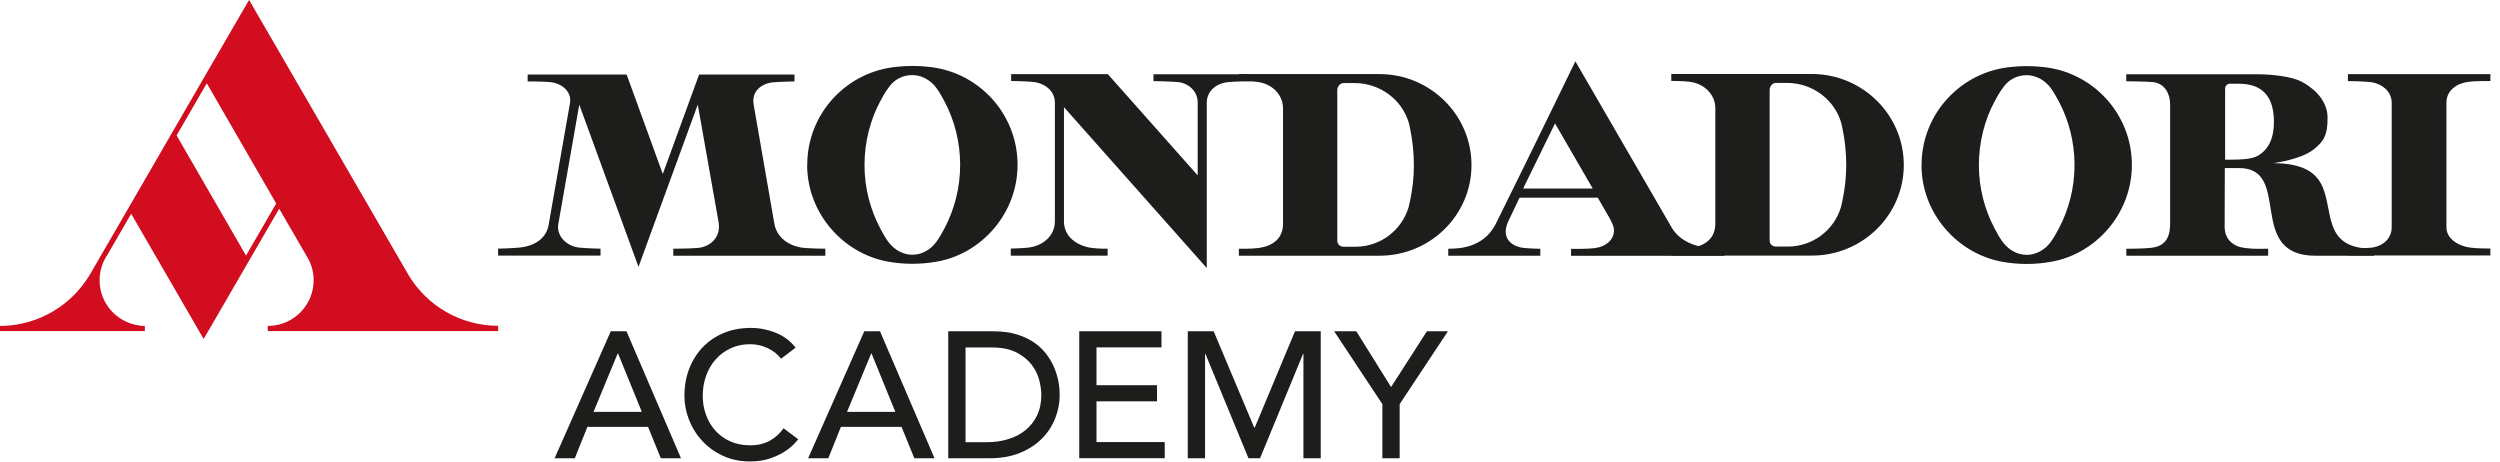 <svg xmlns="http://www.w3.org/2000/svg" width="260" height="48" viewBox="0 0 260 48" fill="none"><path d="M21.505 8.667L18.367 14.085L25.587 26.582L28.725 21.163L21.505 8.661V8.667ZM0 33.893H0.322C4.121 33.771 7.431 31.707 9.281 28.663L9.336 28.58L21.633 7.35L25.198 1.212L25.904 -0.006L42.538 28.69C44.443 31.795 47.87 33.87 51.786 33.882H51.808V34.429H27.848V33.893H28.026C30.575 33.804 32.619 31.712 32.619 29.15C32.619 28.336 32.413 27.572 32.052 26.908L29.036 21.706L21.933 33.959L21.177 35.249L13.641 22.232L11.191 26.465C10.664 27.229 10.358 28.154 10.358 29.15C10.358 31.552 12.147 33.533 14.468 33.848C14.568 33.87 14.674 33.887 14.779 33.887H15.062V34.429H0V33.893Z" fill="#D10D1F"></path><path fill-rule="evenodd" clip-rule="evenodd" d="M139.711 25.658H140.988C143.582 25.658 145.77 23.925 146.481 21.595C146.481 21.595 146.615 21.081 146.648 20.881C146.898 19.686 147.042 18.457 147.042 17.19C147.042 15.851 146.898 14.539 146.631 13.277C146.604 13.128 146.57 12.978 146.531 12.829C145.843 10.383 143.527 8.639 140.889 8.639H139.717C139.367 8.639 139.078 9.01 139.078 9.359V25.027C139.078 25.375 139.356 25.658 139.711 25.658ZM128.847 25.868C128.847 25.868 130.13 25.901 130.941 25.785C132.28 25.591 133.424 24.877 133.435 23.283V11.296C133.435 9.807 132.263 8.706 130.775 8.517C130.042 8.423 128.853 8.429 128.853 8.429V7.704H143.493C148.764 7.726 153.035 11.96 153.035 17.168C153.035 22.376 148.747 26.593 143.466 26.593H128.842V25.868H128.847Z" fill="#1D1D1B"></path><path fill-rule="evenodd" clip-rule="evenodd" d="M166.176 20.555H158.034L156.828 23.084C156.001 25.038 157.573 25.685 158.428 25.779C159.122 25.857 160.194 25.873 160.194 25.873V26.598H150.619V25.868C150.619 25.868 151.424 25.862 151.93 25.785C153.635 25.525 154.862 24.689 155.59 23.222C158.845 16.67 163.838 6.376 163.838 6.376L173.718 23.427C174.462 24.861 175.884 25.586 177.662 25.779C178.334 25.851 179.344 25.873 179.344 25.873V26.604H163.388V25.879C163.388 25.879 165.026 25.923 165.937 25.79C166.97 25.641 167.853 24.988 167.853 23.936C167.853 23.477 167.598 23.112 167.42 22.73L166.17 20.56L166.176 20.555ZM158.406 19.608H165.643L161.722 12.834L158.406 19.608Z" fill="#1D1D1B"></path><path fill-rule="evenodd" clip-rule="evenodd" d="M221.133 25.868C221.133 25.868 222.682 25.879 223.677 25.779C224.926 25.652 225.698 24.993 225.693 23.283V10.836C225.693 9.829 225.187 8.706 223.965 8.545C223.365 8.468 221.138 8.457 221.127 8.451V7.726H234.779C236.445 7.726 238.367 7.986 239.322 8.473C240.239 8.938 242.027 10.172 242.066 12.176C242.099 14.091 241.616 14.733 240.672 15.502C239.739 16.266 238.039 16.725 236.429 16.968C242.516 17.013 241.599 20.632 242.577 23.438C243.266 25.42 244.865 25.857 246.892 25.873V26.598H240.811C233.529 26.598 238.445 17.494 232.874 17.478H231.38L231.363 23.593C231.374 24.91 232.269 25.641 233.429 25.785C234.518 25.918 234.785 25.868 235.89 25.868V26.598H221.138V25.879L221.133 25.868ZM231.413 9.193V16.609C232.968 16.609 234.09 16.581 234.762 16.227C235.912 15.601 236.49 14.401 236.49 12.674C236.49 10.947 235.973 9.801 234.946 9.193C234.396 8.866 233.663 8.706 232.752 8.706H231.902C231.624 8.711 231.419 8.944 231.419 9.198L231.413 9.193Z" fill="#1D1D1B"></path><path fill-rule="evenodd" clip-rule="evenodd" d="M184.676 25.641H185.954C188.547 25.641 190.736 23.914 191.447 21.579C191.447 21.579 191.58 21.064 191.613 20.865C191.863 19.669 192.008 18.441 192.008 17.173C192.008 15.834 191.869 14.522 191.597 13.261C191.569 13.111 191.535 12.962 191.497 12.812C190.808 10.366 188.492 8.623 185.854 8.623H184.682C184.332 8.623 184.043 8.993 184.043 9.342V25.01C184.038 25.359 184.321 25.641 184.676 25.641ZM173.807 25.857C173.807 25.857 175.09 25.89 175.901 25.774C177.239 25.58 178.384 24.866 178.395 23.272V11.285C178.395 9.796 177.223 8.695 175.734 8.506C175.001 8.412 173.813 8.418 173.813 8.418V7.693H188.453C193.724 7.715 197.995 11.949 197.995 17.157C197.995 22.365 193.707 26.582 188.425 26.582H173.807V25.857Z" fill="#1D1D1B"></path><path fill-rule="evenodd" clip-rule="evenodd" d="M97.373 25.165C97.684 24.744 97.984 24.207 98.228 23.743C99.267 21.772 99.856 19.525 99.856 17.146C99.856 14.766 99.267 12.508 98.223 10.537C97.973 10.062 97.673 9.53 97.351 9.104C96.812 8.39 95.912 7.809 94.885 7.809C93.857 7.809 93.03 8.279 92.485 9.01C92.03 9.619 91.802 10.05 91.53 10.56C90.525 12.43 89.908 14.766 89.908 17.146C89.908 19.525 90.497 21.772 91.541 23.743C91.802 24.241 92.108 24.805 92.452 25.242C93.035 25.968 93.879 26.493 94.885 26.493C95.89 26.493 96.79 25.951 97.367 25.171L97.373 25.165ZM83.954 17.14C83.954 11.783 88.087 7.388 93.346 6.94C93.857 6.885 94.368 6.857 94.89 6.857C95.412 6.857 95.934 6.885 96.445 6.94C101.699 7.388 105.826 11.783 105.826 17.14C105.826 22.204 102.072 26.41 97.406 27.213C96.59 27.357 95.746 27.434 94.885 27.434C94.024 27.434 93.185 27.357 92.363 27.213C87.709 26.383 83.943 22.204 83.943 17.14H83.954Z" fill="#1D1D1B"></path><path fill-rule="evenodd" clip-rule="evenodd" d="M259 25.846V26.571H244.182V25.846C244.182 25.846 245.687 25.846 246.565 25.763C247.742 25.652 248.736 24.861 248.736 23.643C248.736 23.555 248.736 10.681 248.736 10.681C248.736 9.475 247.67 8.65 246.448 8.529C245.554 8.44 244.182 8.434 244.182 8.434V7.709H259V8.434C259 8.434 257.528 8.396 256.662 8.517C255.479 8.678 254.462 9.42 254.429 10.61V23.643C254.429 24.861 255.712 25.613 256.989 25.763C257.845 25.862 259.011 25.846 259.011 25.846H259Z" fill="#1D1D1B"></path><path d="M82.627 8.468C82.627 8.468 81.288 8.495 80.472 8.556C79.283 8.645 78.123 9.414 78.384 10.903C78.517 11.672 80.516 23.162 80.516 23.162C80.728 24.7 82.077 25.646 83.666 25.785C84.604 25.862 85.837 25.862 85.837 25.862V26.593H70.025V25.862C70.025 25.862 71.63 25.873 72.619 25.779C73.846 25.663 74.968 24.7 74.746 23.184C74.696 22.857 72.569 10.875 72.569 10.875L66.404 27.75L60.244 10.881C60.244 10.881 58.078 23.173 58.056 23.355C57.884 24.545 58.922 25.608 60.217 25.746C61.161 25.846 62.455 25.862 62.455 25.862V26.582H51.802V25.857C51.802 25.857 53.185 25.835 54.041 25.746C55.601 25.586 56.851 24.8 57.073 23.294C57.073 23.294 59.133 11.589 59.283 10.698C59.478 9.536 58.417 8.623 57.134 8.529C56.234 8.462 54.874 8.473 54.874 8.473V7.748L65.171 7.754L68.931 18.092L72.707 7.748H82.627V8.479V8.468Z" fill="#1D1D1B"></path><path fill-rule="evenodd" clip-rule="evenodd" d="M213.268 25.176C213.579 24.755 213.879 24.219 214.124 23.754C215.162 21.784 215.751 19.537 215.751 17.157C215.751 14.777 215.162 12.519 214.118 10.549C213.868 10.073 213.568 9.541 213.246 9.115C212.707 8.401 211.808 7.82 210.78 7.82C209.753 7.82 208.925 8.291 208.381 9.021C207.925 9.63 207.698 10.062 207.425 10.571C206.42 12.441 205.804 14.777 205.804 17.157C205.804 19.537 206.392 21.784 207.437 23.754C207.698 24.252 208.003 24.816 208.347 25.253C208.931 25.979 209.775 26.504 210.78 26.504C211.785 26.504 212.685 25.962 213.263 25.182L213.268 25.176ZM199.844 17.157C199.844 11.799 203.976 7.405 209.236 6.957C209.742 6.901 210.258 6.874 210.78 6.874C211.302 6.874 211.824 6.901 212.335 6.957C217.595 7.405 221.716 11.805 221.716 17.157C221.716 22.221 217.956 26.427 213.296 27.229C212.48 27.373 211.635 27.451 210.775 27.451C209.914 27.451 209.075 27.373 208.253 27.229C203.599 26.399 199.833 22.221 199.833 17.157H199.844Z" fill="#1D1D1B"></path><path d="M105.126 25.851C105.126 25.851 106.226 25.829 106.904 25.757C108.414 25.591 109.708 24.573 109.708 23.012V10.676C109.708 9.458 108.664 8.645 107.453 8.523C106.581 8.434 105.16 8.423 105.16 8.423V7.709H115.212L124.56 18.241V10.676C124.56 9.458 123.582 8.6 122.371 8.523C121.422 8.457 119.961 8.434 119.961 8.434V7.721H129.986V8.446C129.986 8.446 128.553 8.457 127.714 8.54C126.498 8.661 125.504 9.464 125.504 10.681V27.877L110.652 11.146V23.023C110.652 24.589 111.952 25.541 113.474 25.774C114.185 25.884 115.19 25.862 115.19 25.862V26.587H105.121V25.862L105.126 25.851Z" fill="#1D1D1B"></path><path d="M65.154 34.452L70.825 47.662H68.726L67.398 44.397H61.089L59.778 47.662H57.679L63.522 34.452H65.154ZM66.748 42.831L64.277 36.765H64.238L61.728 42.831H66.748Z" fill="#1D1D1B"></path><path d="M81.228 37.307C80.856 36.821 80.378 36.45 79.806 36.19C79.234 35.929 78.639 35.797 78.029 35.797C77.279 35.797 76.601 35.935 75.996 36.217C75.39 36.499 74.874 36.881 74.441 37.363C74.007 37.85 73.674 38.414 73.441 39.067C73.202 39.721 73.085 40.418 73.085 41.165C73.085 41.862 73.197 42.521 73.424 43.141C73.647 43.761 73.974 44.309 74.396 44.785C74.818 45.255 75.341 45.631 75.951 45.903C76.562 46.179 77.257 46.312 78.029 46.312C78.801 46.312 79.456 46.157 80.034 45.847C80.606 45.537 81.094 45.1 81.494 44.541L83.01 45.681C82.911 45.819 82.738 46.013 82.489 46.268C82.239 46.522 81.911 46.777 81.494 47.032C81.078 47.286 80.583 47.513 80.006 47.701C79.428 47.895 78.756 47.989 77.995 47.989C76.946 47.989 76.001 47.79 75.157 47.391C74.313 46.993 73.597 46.472 73.002 45.825C72.408 45.177 71.958 44.447 71.647 43.633C71.336 42.82 71.18 41.995 71.18 41.16C71.18 40.141 71.347 39.2 71.686 38.331C72.025 37.468 72.497 36.721 73.102 36.09C73.708 35.465 74.435 34.972 75.285 34.623C76.135 34.275 77.068 34.103 78.095 34.103C78.967 34.103 79.828 34.269 80.672 34.607C81.516 34.944 82.205 35.459 82.744 36.156L81.244 37.296L81.228 37.307Z" fill="#1D1D1B"></path><path d="M91.519 34.452L97.19 47.662H95.091L93.763 44.397H87.454L86.143 47.662H84.044L89.886 34.452H91.519ZM93.113 42.831L90.642 36.765H90.603L88.093 42.831H93.113Z" fill="#1D1D1B"></path><path d="M98.617 34.452H103.244C104.182 34.452 104.999 34.557 105.704 34.767C106.41 34.977 107.021 35.26 107.537 35.614C108.054 35.968 108.487 36.378 108.831 36.837C109.175 37.296 109.448 37.772 109.648 38.254C109.847 38.741 109.992 39.222 110.081 39.709C110.17 40.197 110.209 40.645 110.209 41.054C110.209 41.901 110.053 42.72 109.742 43.506C109.431 44.297 108.97 45 108.359 45.615C107.748 46.229 106.987 46.727 106.082 47.098C105.177 47.469 104.132 47.657 102.944 47.657H98.617V34.446V34.452ZM100.417 45.986H102.683C103.444 45.986 104.166 45.88 104.843 45.675C105.521 45.471 106.121 45.161 106.632 44.751C107.143 44.342 107.548 43.827 107.848 43.213C108.148 42.598 108.298 41.879 108.298 41.06C108.298 40.639 108.231 40.141 108.092 39.577C107.954 39.012 107.698 38.475 107.315 37.961C106.932 37.451 106.41 37.02 105.732 36.666C105.06 36.311 104.182 36.134 103.11 36.134H100.417V45.986Z" fill="#1D1D1B"></path><path d="M112.236 34.452H120.794V36.129H114.035V40.064H120.328V41.741H114.035V45.974H121.133V47.651H112.241V34.441L112.236 34.452Z" fill="#1D1D1B"></path><path d="M126.221 34.452L130.431 44.452H130.503L134.679 34.452H137.356V47.662H135.557V36.804H135.518L131.042 47.662H129.842L125.365 36.804H125.327V47.662H123.527V34.452H126.221Z" fill="#1D1D1B"></path><path d="M143.766 42.028L138.751 34.452H141.055L144.671 40.252L148.398 34.452H150.586L145.565 42.028V47.662H143.766V42.028Z" fill="#1D1D1B"></path></svg>